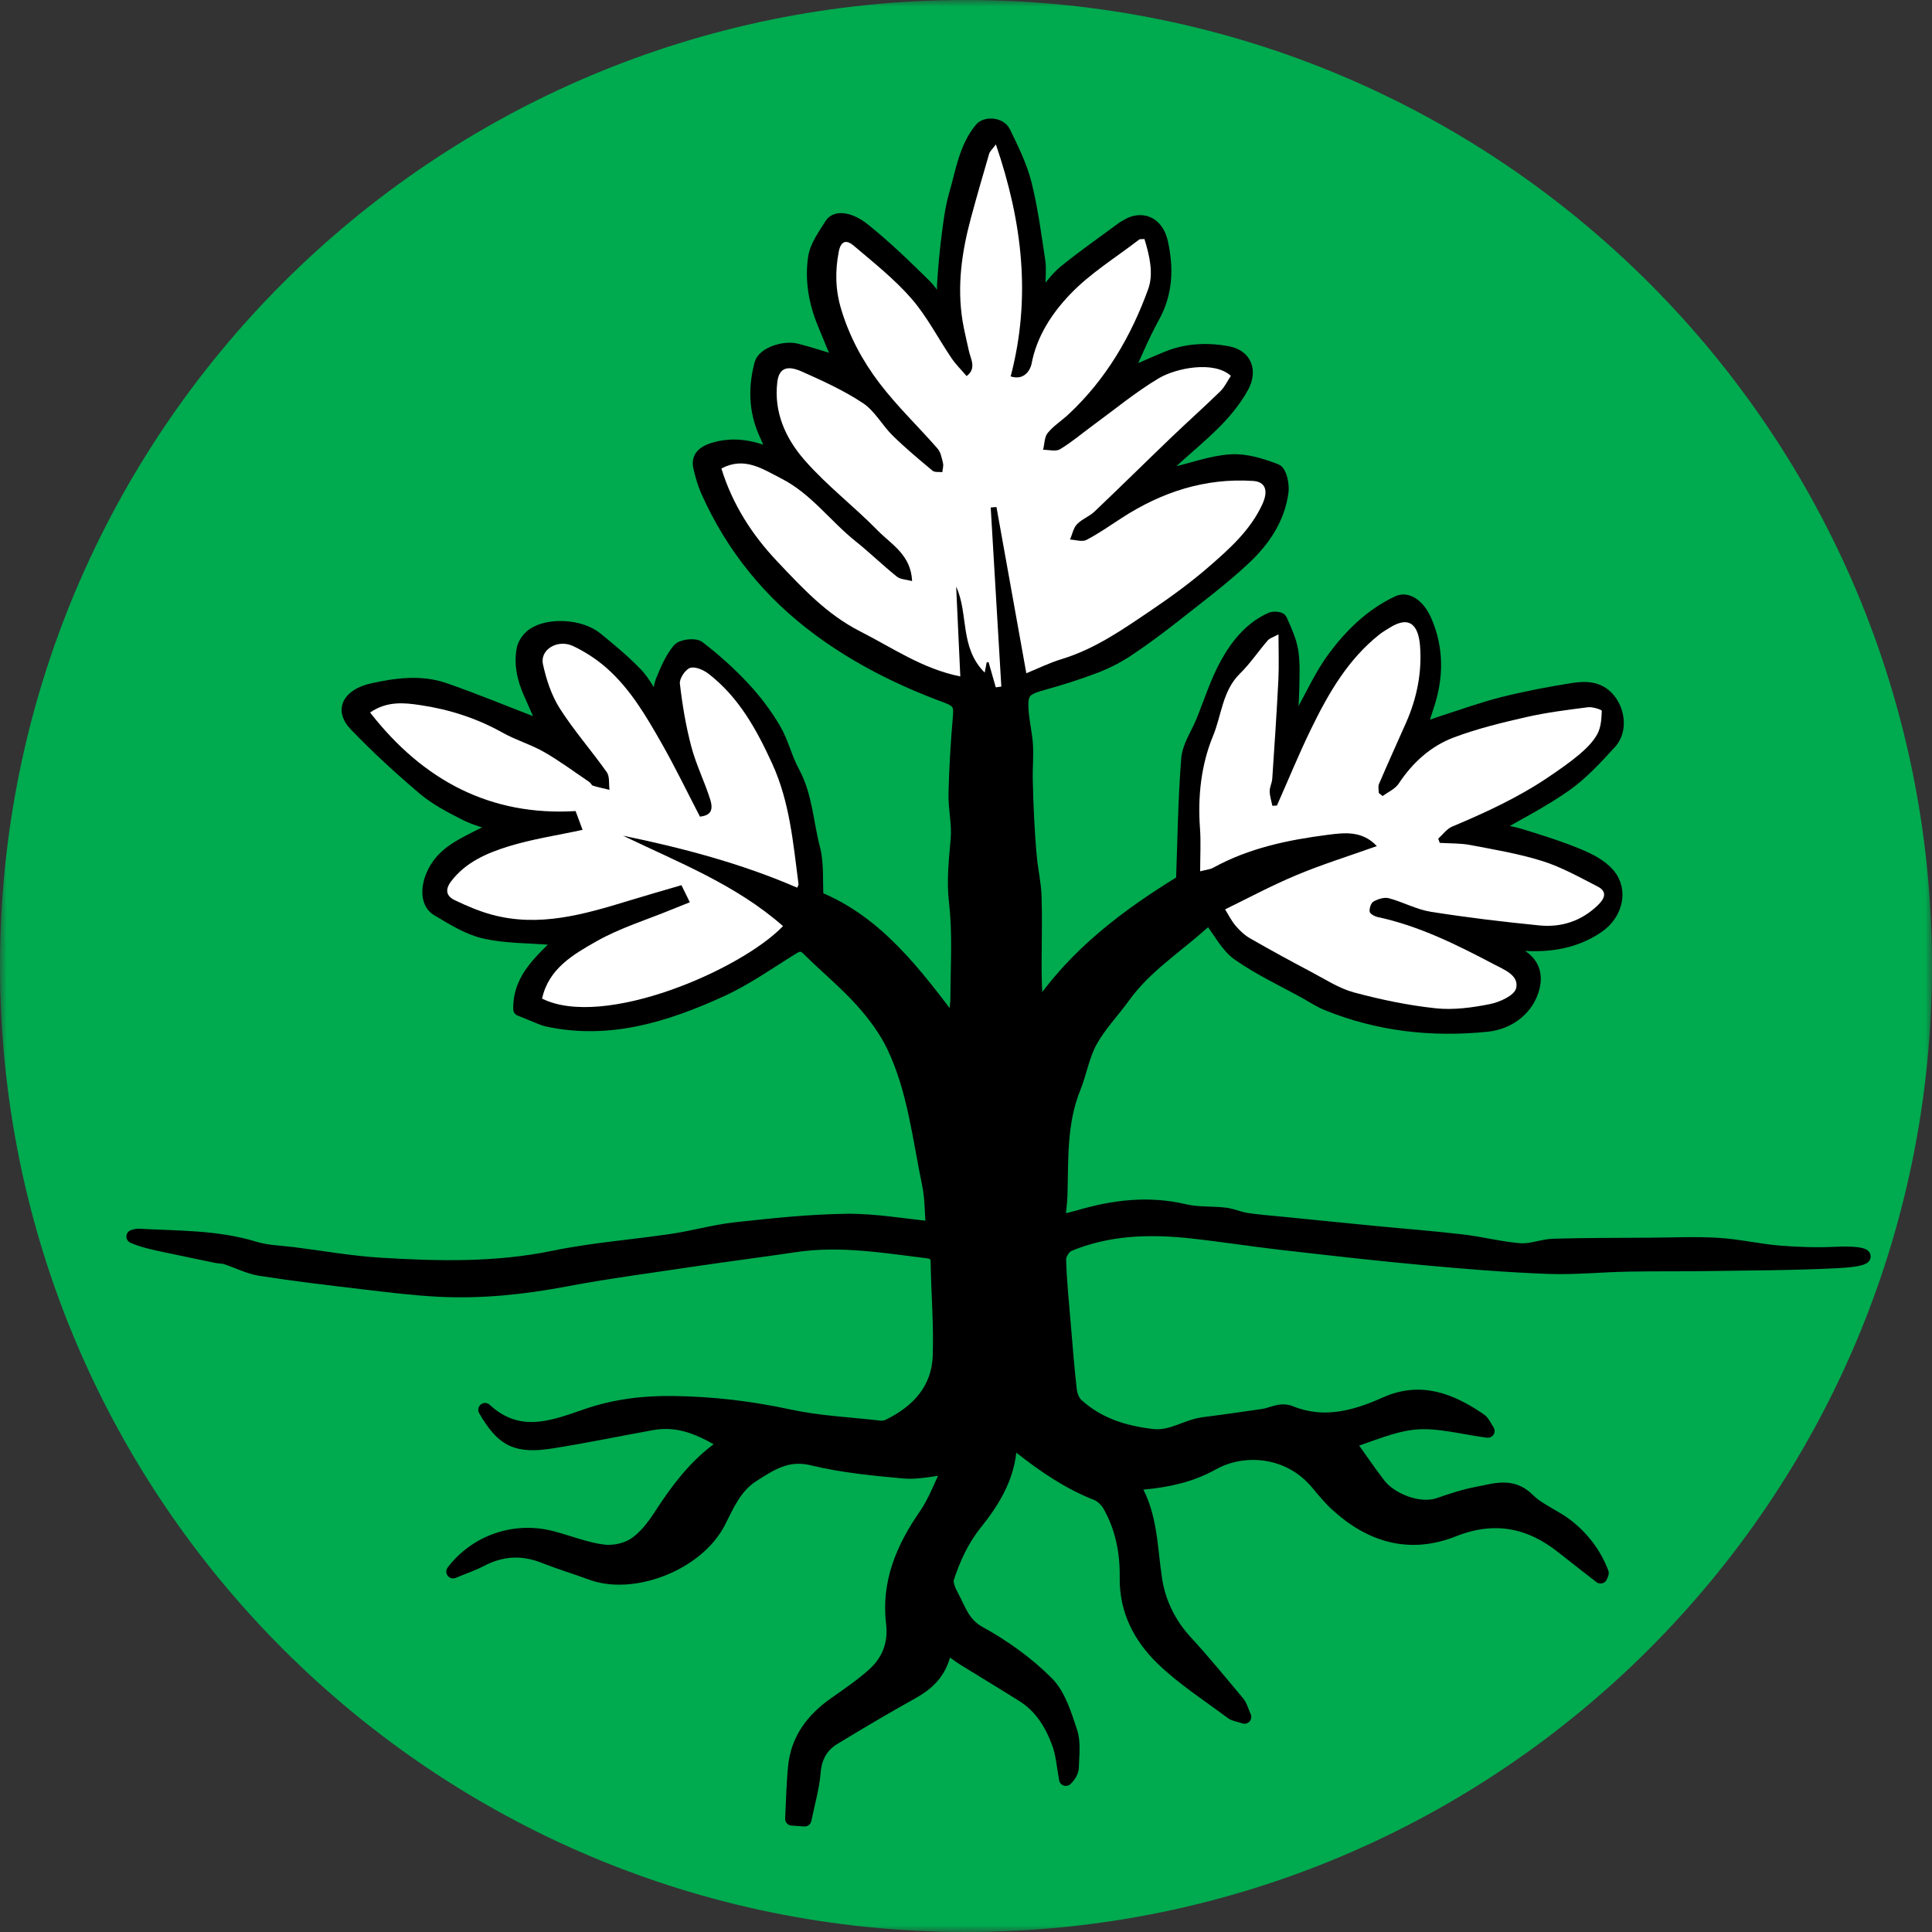 <?xml version="1.0" encoding="UTF-8"?>
<svg xmlns="http://www.w3.org/2000/svg" xmlns:xlink="http://www.w3.org/1999/xlink" width="150px" height="150px" viewBox="0 0 150 150" version="1.1">
  <rect x="0" y="0" width="150" height="150" fill="#333333" stroke="none"/>
  <title>424AC5B3-2A1C-4418-A377-8B90CC4B7596</title>
  <defs>
    <polygon id="path-1" points="0 0 150 0 150 150 0 150"></polygon>
  </defs>
  <g id="Page-1" stroke="none" stroke-width="1" fill="none" fill-rule="evenodd">
    <g id="BYB---Home" transform="translate(-700, -1745)">
      <g id="Slide-Three" transform="translate(160, 1592)">
        <g id="Category" transform="translate(0, 153)">
          <g id="ic_plant" transform="translate(540, 0)">
            <g id="Group-3">
              <mask id="mask-2" fill="white">
                <use xlink:href="#path-1"></use>
              </mask>
              <g id="Clip-2"></g>
              <path d="M150,75 C150,33.579 116.421,0 75,0 C33.579,0 0,33.579 0,75 C0,116.421 33.579,150 75,150 C116.421,150 150,116.421 150,75" id="Fill-1" fill="#00AA4F" mask="url(#mask-2)"></path>
            </g>
            <path d="M62.473,141.278 C62.034,141.248 61.737,141.227 61.488,141.21 C61.561,139.824 61.582,138.492 61.713,137.171 C61.924,135.027 63.117,133.484 64.837,132.275 C65.877,131.544 66.937,130.821 67.875,129.971 C69.01,128.937 69.51,127.589 69.322,126.024 C68.944,122.856 70.098,120.179 71.862,117.633 C72.61,116.55 73.063,115.26 73.711,113.939 C72.379,114.074 71.263,114.36 70.183,114.263 C67.798,114.047 65.386,113.814 63.069,113.25 C61.152,112.784 59.878,113.624 58.44,114.543 C57.063,115.424 56.485,116.835 55.822,118.14 C54.153,121.43 49.161,123.335 45.936,122.153 C44.706,121.701 43.446,121.32 42.228,120.839 C40.537,120.171 38.928,120.273 37.327,121.113 C36.715,121.434 36.051,121.655 35.178,122.018 C37.036,119.601 40.075,118.643 42.918,119.411 C44.218,119.762 45.496,120.272 46.818,120.444 C47.613,120.548 48.612,120.345 49.27,119.906 C50.085,119.364 50.746,118.5 51.291,117.657 C52.524,115.749 53.862,113.954 55.693,112.577 C55.882,112.436 56.121,112.364 56.502,112.179 C54.46,110.88 52.695,110.139 50.632,110.51 C48.04,110.975 45.462,111.515 42.862,111.926 C40.096,112.362 39.04,111.836 37.662,109.457 C40.279,111.872 42.973,110.796 45.507,109.92 C47.743,109.146 49.977,108.882 52.291,108.915 C55.312,108.957 58.285,109.305 61.252,109.947 C63.556,110.445 65.946,110.556 68.301,110.822 C68.523,110.847 68.785,110.81 68.986,110.711 C71.263,109.598 72.853,107.891 72.946,105.273 C73.032,102.846 72.82,100.41 72.784,97.977 C72.775,97.302 72.369,97.209 71.883,97.149 C68.521,96.734 65.17,96.182 61.764,96.687 C59.121,97.079 56.47,97.416 53.827,97.809 C50.487,98.307 47.134,98.75 43.816,99.375 C40.599,99.983 37.372,100.314 34.108,100.154 C32.184,100.059 30.264,99.819 28.348,99.593 C25.635,99.273 22.918,98.952 20.22,98.532 C19.312,98.391 18.457,97.937 17.569,97.65 C17.317,97.568 17.035,97.581 16.771,97.527 C15.391,97.242 14.014,96.953 12.636,96.66 C11.869,96.497 11.104,96.329 10.341,96.005 C10.479,95.976 10.62,95.916 10.756,95.924 C13.774,96.096 16.813,96.011 19.761,96.917 C20.716,97.212 21.76,97.226 22.765,97.353 C25.021,97.641 27.273,98.04 29.539,98.178 C34.035,98.45 38.52,98.555 42.994,97.628 C46.033,96.999 49.153,96.774 52.228,96.314 C53.868,96.068 55.477,95.603 57.121,95.424 C59.982,95.112 62.856,94.802 65.728,94.767 C67.911,94.74 70.099,95.139 72.417,95.363 C72.319,94.179 72.342,93.024 72.112,91.92 C71.371,88.344 70.981,84.66 69.411,81.315 C68.794,80.003 67.885,78.777 66.91,77.693 C65.632,76.272 64.135,75.05 62.775,73.697 C62.346,73.271 62.037,73.274 61.549,73.574 C59.707,74.709 57.922,75.986 55.963,76.877 C51.703,78.818 47.292,80.216 42.498,79.178 C42.145,79.101 41.812,78.93 41.472,78.797 C41.13,78.663 40.791,78.522 40.377,78.353 C40.329,75.852 42.193,74.502 43.782,72.83 C43.371,72.83 43.05,72.851 42.735,72.827 C41.016,72.69 39.258,72.725 37.596,72.341 C36.325,72.047 35.142,71.285 33.99,70.608 C33.177,70.13 33.181,68.999 33.585,68.015 C34.29,66.299 35.821,65.657 37.285,64.899 C37.749,64.659 38.235,64.466 38.884,64.172 C37.827,63.795 36.912,63.57 36.097,63.155 C34.992,62.591 33.859,62.003 32.922,61.209 C31.083,59.651 29.301,58.013 27.63,56.277 C26.368,54.966 27.346,53.927 28.899,53.579 C30.711,53.174 32.656,52.901 34.494,53.537 C36.874,54.362 39.207,55.332 41.56,56.237 C41.77,56.318 41.985,56.381 42.361,56.507 C41.916,55.496 41.541,54.632 41.157,53.774 C40.672,52.691 40.419,51.555 40.644,50.391 C40.723,49.977 41.07,49.514 41.428,49.274 C42.655,48.452 45.079,48.611 46.264,49.577 C47.337,50.45 48.409,51.338 49.366,52.329 C49.978,52.964 50.379,53.802 50.875,54.548 C50.965,54.522 51.057,54.495 51.148,54.468 C51.234,53.937 51.228,53.37 51.426,52.884 C51.771,52.038 52.138,51.156 52.708,50.465 C52.956,50.166 53.923,50.048 54.229,50.282 C55.467,51.231 56.641,52.284 57.705,53.426 C58.611,54.398 59.433,55.482 60.105,56.627 C60.711,57.657 60.975,58.886 61.551,59.939 C62.568,61.799 62.622,63.897 63.145,65.873 C63.453,67.038 63.33,68.318 63.411,69.716 C68.061,71.585 71.038,75.572 74.098,79.631 C74.184,78.812 74.317,78.096 74.319,77.382 C74.329,74.936 74.493,72.465 74.208,70.052 C74.01,68.36 74.202,66.77 74.341,65.126 C74.44,63.969 74.143,62.786 74.17,61.619 C74.218,59.616 74.34,57.614 74.514,55.619 C74.589,54.768 74.46,54.413 73.527,54.068 C70.042,52.784 66.729,51.153 63.7,48.933 C59.806,46.077 56.887,42.494 54.931,38.105 C54.672,37.526 54.502,36.899 54.354,36.279 C54.159,35.462 54.723,35.108 55.362,34.904 C56.77,34.457 58.153,34.647 59.506,35.181 C59.628,35.229 59.76,35.253 59.889,35.279 C59.914,35.285 59.949,35.252 60.123,35.162 C59.886,34.629 59.637,34.085 59.397,33.534 C58.647,31.809 58.629,30.021 59.104,28.247 C59.305,27.494 60.862,26.945 61.858,27.203 C62.986,27.495 64.093,27.867 65.278,28.226 C64.852,27.194 64.413,26.129 63.975,25.064 C63.307,23.439 63.012,21.719 63.268,20.01 C63.403,19.107 64.039,18.255 64.545,17.441 C64.941,16.802 66.057,17.046 67.02,17.813 C68.701,19.154 70.258,20.661 71.791,22.175 C72.372,22.746 72.744,23.529 73.384,24.168 C73.347,23.469 73.245,22.769 73.285,22.076 C73.359,20.789 73.48,19.503 73.645,18.225 C73.782,17.169 73.915,16.097 74.215,15.08 C74.724,13.349 74.961,11.499 76.168,10.031 C76.545,9.573 77.622,9.63 77.932,10.269 C78.558,11.559 79.215,12.872 79.564,14.25 C80.062,16.218 80.32,18.248 80.628,20.261 C80.722,20.883 80.635,21.533 80.643,22.17 C80.646,22.449 80.674,22.727 80.709,23.333 C81.513,22.412 82.02,21.644 82.699,21.09 C84.163,19.902 85.716,18.824 87.232,17.7 C87.286,17.661 87.352,17.637 87.408,17.6 C88.63,16.8 89.821,17.34 90.148,18.804 C90.598,20.817 90.54,22.73 89.505,24.603 C88.666,26.12 88.018,27.74 87.321,29.237 C88.359,28.782 89.485,28.266 90.631,27.797 C92.136,27.18 93.727,27.117 95.289,27.398 C96.676,27.647 97.108,28.799 96.423,30.038 C95.164,32.307 93.13,33.851 91.26,35.547 C90.822,35.945 90.387,36.347 90.033,36.941 C90.409,36.89 90.793,36.864 91.164,36.779 C92.637,36.443 94.095,35.892 95.58,35.801 C96.727,35.73 97.953,36.117 99.051,36.539 C99.376,36.665 99.582,37.623 99.514,38.157 C99.246,40.272 98.062,41.972 96.565,43.368 C94.894,44.93 93.052,46.31 91.252,47.729 C90.045,48.681 88.81,49.604 87.531,50.456 C86.755,50.972 85.903,51.405 85.033,51.738 C83.706,52.244 82.345,52.677 80.974,53.054 C79.462,53.468 79.206,53.748 79.348,55.367 C79.422,56.201 79.621,57.027 79.671,57.861 C79.722,58.721 79.639,59.588 79.653,60.452 C79.671,61.542 79.714,62.634 79.771,63.725 C79.824,64.715 79.887,65.703 79.986,66.689 C80.082,67.655 80.304,68.613 80.338,69.579 C80.395,71.214 80.346,72.854 80.343,74.492 C80.341,75.794 80.343,77.094 80.521,78.5 C83.476,74.073 87.567,71.046 91.833,68.433 C91.951,65.247 91.987,62.075 92.238,58.919 C92.316,57.939 92.977,57.006 93.369,56.051 C93.982,54.551 94.467,52.98 95.242,51.57 C96.043,50.115 97.098,48.78 98.697,48.065 C98.895,47.976 99.358,48.023 99.408,48.134 C99.745,48.905 100.125,49.691 100.263,50.511 C100.419,51.435 100.365,52.401 100.35,53.346 C100.336,54.252 100.257,55.157 100.195,56.262 C100.458,56.069 100.785,55.941 100.923,55.706 C101.823,54.164 102.537,52.491 103.593,51.069 C104.905,49.301 106.495,47.739 108.552,46.775 C109.279,46.434 110.148,47.078 110.632,48.194 C111.595,50.409 111.549,52.628 110.788,54.875 C110.608,55.41 110.448,55.953 110.205,56.73 C110.925,56.477 111.516,56.253 112.116,56.06 C113.65,55.569 115.171,55.017 116.731,54.627 C118.498,54.186 120.295,53.841 122.094,53.558 C123.127,53.394 124.189,53.4 124.947,54.386 C125.673,55.328 125.796,56.769 124.99,57.647 C123.91,58.824 122.806,60.036 121.51,60.948 C119.734,62.199 117.769,63.182 115.738,64.364 C116.541,64.539 117.358,64.661 118.138,64.904 C119.617,65.364 121.104,65.826 122.533,66.42 C123.37,66.767 124.273,67.221 124.846,67.887 C125.947,69.168 125.428,70.997 124.02,71.943 C122.209,73.161 120.232,73.437 118.132,73.28 C117.741,73.251 117.345,73.277 116.656,73.277 C117.166,73.644 117.429,73.892 117.738,74.048 C118.854,74.61 119.296,75.476 119.017,76.631 C118.635,78.216 117.238,79.394 115.449,79.577 C111.181,80.012 107.026,79.551 103.033,77.927 C102.474,77.699 101.959,77.355 101.428,77.06 C99.664,76.082 97.816,75.225 96.172,74.073 C95.28,73.448 94.738,72.323 93.943,71.301 C93.877,71.342 93.57,71.474 93.336,71.684 C91.276,73.536 88.9,75.047 87.249,77.342 C86.403,78.518 85.368,79.581 84.673,80.837 C84.06,81.947 83.857,83.276 83.374,84.468 C82.281,87.17 82.429,90.006 82.348,92.825 C82.33,93.459 82.228,94.091 82.149,94.878 C82.738,94.734 83.275,94.623 83.802,94.469 C86.496,93.678 89.197,93.357 91.987,94.017 C92.997,94.256 94.081,94.164 95.125,94.289 C95.682,94.356 96.214,94.61 96.772,94.695 C97.656,94.829 98.55,94.896 99.439,94.985 C101.814,95.223 104.19,95.463 106.564,95.693 C108.879,95.918 111.199,96.095 113.508,96.365 C115.015,96.54 116.502,96.935 118.011,97.052 C118.872,97.118 119.757,96.728 120.636,96.702 C123.102,96.632 125.569,96.641 128.037,96.624 C129.817,96.614 131.602,96.528 133.377,96.633 C134.964,96.728 136.533,97.101 138.118,97.232 C139.591,97.352 141.079,97.401 142.554,97.328 C145.083,97.202 145.714,97.772 142.666,97.931 C139.284,98.106 135.891,98.105 132.502,98.157 C130.473,98.19 128.443,98.159 126.415,98.199 C124.32,98.24 122.223,98.456 120.133,98.375 C116.92,98.252 113.709,97.991 110.505,97.694 C106.83,97.356 103.161,96.935 99.495,96.515 C97.111,96.242 94.74,95.862 92.355,95.609 C89.155,95.27 85.981,95.385 82.962,96.641 C82.614,96.785 82.233,97.386 82.243,97.766 C82.293,99.485 82.47,101.199 82.614,102.915 C82.753,104.589 82.885,106.265 83.077,107.934 C83.124,108.332 83.304,108.807 83.587,109.067 C85.239,110.582 87.238,111.21 89.454,111.474 C90.963,111.653 92.095,110.726 93.456,110.555 C94.996,110.36 96.534,110.136 98.07,109.914 C98.779,109.811 99.411,109.356 100.209,109.679 C102.763,110.711 105.204,110.049 107.563,108.989 C110.316,107.751 112.656,108.714 114.904,110.244 C115.152,110.412 115.278,110.76 115.512,111.098 C113.547,110.846 111.696,110.306 109.906,110.46 C108.081,110.618 106.315,111.458 104.683,111.951 C105.498,113.093 106.252,114.227 107.085,115.298 C107.944,116.405 110.151,117.366 111.742,116.807 C112.729,116.46 113.736,116.135 114.76,115.943 C116.076,115.698 117.388,115.2 118.633,116.436 C119.481,117.278 120.712,117.719 121.668,118.472 C122.878,119.426 123.81,120.644 124.369,122.105 C124.396,122.175 124.311,122.286 124.266,122.414 C123.271,121.637 122.292,120.882 121.324,120.114 C118.743,118.064 115.99,117.537 112.833,118.791 C109.441,120.14 106.404,119.226 103.776,116.81 C103.228,116.309 102.753,115.725 102.276,115.152 C100.039,112.469 96.483,112.313 94.164,113.61 C92.457,114.564 90.658,114.948 88.767,115.122 C88.6,115.139 88.435,115.181 88.273,115.226 C88.213,115.244 88.165,115.304 88.032,115.407 C89.376,117.636 89.32,120.191 89.707,122.676 C89.98,124.431 90.786,126.092 92.059,127.473 C93.468,129.002 94.785,130.614 96.118,132.21 C96.327,132.461 96.405,132.821 96.621,133.302 C96.165,133.149 95.848,133.119 95.631,132.957 C93.798,131.58 91.833,130.332 90.205,128.742 C88.513,127.089 87.423,125.025 87.463,122.472 C87.493,120.533 87.123,118.61 86.14,116.885 C85.926,116.507 85.545,116.123 85.15,115.968 C82.984,115.119 81.097,113.834 79.285,112.41 C79.095,112.262 78.82,112.221 78.586,112.13 C78.514,112.34 78.4,112.544 78.375,112.76 C78.13,114.891 77.032,116.651 75.75,118.248 C74.707,119.549 74.044,120.993 73.546,122.526 C73.417,122.924 73.693,123.524 73.924,123.954 C74.481,124.986 74.772,126.089 76.029,126.78 C77.926,127.823 79.756,129.131 81.28,130.661 C82.228,131.612 82.683,133.137 83.125,134.481 C83.395,135.308 83.254,136.28 83.235,137.184 C83.227,137.519 83.04,137.847 82.752,138.128 C82.578,137.205 82.519,136.241 82.203,135.369 C81.663,133.883 80.85,132.528 79.462,131.649 C77.922,130.674 76.356,129.741 74.808,128.778 C74.415,128.532 74.053,128.237 73.555,127.877 C73.408,128.216 73.273,128.466 73.189,128.735 C72.796,129.968 71.95,130.76 70.836,131.379 C68.779,132.525 66.75,133.721 64.74,134.946 C63.772,135.534 63.28,136.412 63.184,137.607 C63.088,138.816 62.731,140.003 62.473,141.278" id="Fill-4" fill="#000000"></path>
            <path d="M62.473,141.278 C62.034,141.248 61.737,141.227 61.488,141.21 C61.561,139.824 61.582,138.492 61.713,137.171 C61.924,135.027 63.117,133.484 64.837,132.275 C65.877,131.544 66.937,130.821 67.875,129.971 C69.01,128.937 69.51,127.589 69.322,126.024 C68.944,122.856 70.098,120.179 71.862,117.633 C72.61,116.55 73.063,115.26 73.711,113.939 C72.379,114.074 71.263,114.36 70.183,114.263 C67.798,114.047 65.386,113.814 63.069,113.25 C61.152,112.784 59.878,113.624 58.44,114.543 C57.063,115.424 56.485,116.835 55.822,118.14 C54.153,121.43 49.161,123.335 45.936,122.153 C44.706,121.701 43.446,121.32 42.228,120.839 C40.537,120.171 38.928,120.273 37.327,121.113 C36.715,121.434 36.051,121.655 35.178,122.018 C37.036,119.601 40.075,118.643 42.918,119.411 C44.218,119.762 45.496,120.272 46.818,120.444 C47.613,120.548 48.612,120.345 49.27,119.906 C50.085,119.364 50.746,118.5 51.291,117.657 C52.524,115.749 53.862,113.954 55.693,112.577 C55.882,112.436 56.121,112.364 56.502,112.179 C54.46,110.88 52.695,110.139 50.632,110.51 C48.04,110.975 45.462,111.515 42.862,111.926 C40.096,112.362 39.04,111.836 37.662,109.457 C40.279,111.872 42.973,110.796 45.507,109.92 C47.743,109.146 49.977,108.882 52.291,108.915 C55.312,108.957 58.285,109.305 61.252,109.947 C63.556,110.445 65.946,110.556 68.301,110.822 C68.523,110.847 68.785,110.81 68.986,110.711 C71.263,109.598 72.853,107.891 72.946,105.273 C73.032,102.846 72.82,100.41 72.784,97.977 C72.775,97.302 72.369,97.209 71.883,97.149 C68.521,96.734 65.17,96.182 61.764,96.687 C59.121,97.079 56.47,97.416 53.827,97.809 C50.487,98.307 47.134,98.75 43.816,99.375 C40.599,99.983 37.372,100.314 34.108,100.154 C32.184,100.059 30.264,99.819 28.348,99.593 C25.635,99.273 22.918,98.952 20.22,98.532 C19.312,98.391 18.457,97.937 17.569,97.65 C17.317,97.568 17.035,97.581 16.771,97.527 C15.391,97.242 14.014,96.953 12.636,96.66 C11.869,96.497 11.104,96.329 10.341,96.005 C10.479,95.976 10.62,95.916 10.756,95.924 C13.774,96.096 16.813,96.011 19.761,96.917 C20.716,97.212 21.76,97.226 22.765,97.353 C25.021,97.641 27.273,98.04 29.539,98.178 C34.035,98.45 38.52,98.555 42.994,97.628 C46.033,96.999 49.153,96.774 52.228,96.314 C53.868,96.068 55.477,95.603 57.121,95.424 C59.982,95.112 62.856,94.802 65.728,94.767 C67.911,94.74 70.099,95.139 72.417,95.363 C72.319,94.179 72.342,93.024 72.112,91.92 C71.371,88.344 70.981,84.66 69.411,81.315 C68.794,80.003 67.885,78.777 66.91,77.693 C65.632,76.272 64.135,75.05 62.775,73.697 C62.346,73.271 62.037,73.274 61.549,73.574 C59.707,74.709 57.922,75.986 55.963,76.877 C51.703,78.818 47.292,80.216 42.498,79.178 C42.145,79.101 41.812,78.93 41.472,78.797 C41.13,78.663 40.791,78.522 40.377,78.353 C40.329,75.852 42.193,74.502 43.782,72.83 C43.371,72.83 43.05,72.851 42.735,72.827 C41.016,72.69 39.258,72.725 37.596,72.341 C36.325,72.047 35.142,71.285 33.99,70.608 C33.177,70.13 33.181,68.999 33.585,68.015 C34.29,66.299 35.821,65.657 37.285,64.899 C37.749,64.659 38.235,64.466 38.884,64.172 C37.827,63.795 36.912,63.57 36.097,63.155 C34.992,62.591 33.859,62.003 32.922,61.209 C31.083,59.651 29.301,58.013 27.63,56.277 C26.368,54.966 27.346,53.927 28.899,53.579 C30.711,53.174 32.656,52.901 34.494,53.537 C36.874,54.362 39.207,55.332 41.56,56.237 C41.77,56.318 41.985,56.381 42.361,56.507 C41.916,55.496 41.541,54.632 41.157,53.774 C40.672,52.691 40.419,51.555 40.644,50.391 C40.723,49.977 41.07,49.514 41.428,49.274 C42.655,48.452 45.079,48.611 46.264,49.577 C47.337,50.45 48.409,51.338 49.366,52.329 C49.978,52.964 50.379,53.802 50.875,54.548 C50.965,54.522 51.057,54.495 51.148,54.468 C51.234,53.937 51.228,53.37 51.426,52.884 C51.771,52.038 52.138,51.156 52.708,50.465 C52.956,50.166 53.923,50.048 54.229,50.282 C55.467,51.231 56.641,52.284 57.705,53.426 C58.611,54.398 59.433,55.482 60.105,56.627 C60.711,57.657 60.975,58.886 61.551,59.939 C62.568,61.799 62.622,63.897 63.145,65.873 C63.453,67.038 63.33,68.318 63.411,69.716 C68.061,71.585 71.038,75.572 74.098,79.631 C74.184,78.812 74.317,78.096 74.319,77.382 C74.329,74.936 74.493,72.465 74.208,70.052 C74.01,68.36 74.202,66.77 74.341,65.126 C74.44,63.969 74.143,62.786 74.17,61.619 C74.218,59.616 74.34,57.614 74.514,55.619 C74.589,54.768 74.46,54.413 73.527,54.068 C70.042,52.784 66.729,51.153 63.7,48.933 C59.806,46.077 56.887,42.494 54.931,38.105 C54.672,37.526 54.502,36.899 54.354,36.279 C54.159,35.462 54.723,35.108 55.362,34.904 C56.77,34.457 58.153,34.647 59.506,35.181 C59.628,35.229 59.76,35.253 59.889,35.279 C59.914,35.285 59.949,35.252 60.123,35.162 C59.886,34.629 59.637,34.085 59.397,33.534 C58.647,31.809 58.629,30.021 59.104,28.247 C59.305,27.494 60.862,26.945 61.858,27.203 C62.986,27.495 64.093,27.867 65.278,28.226 C64.852,27.194 64.413,26.129 63.975,25.064 C63.307,23.439 63.012,21.719 63.268,20.01 C63.403,19.107 64.039,18.255 64.545,17.441 C64.941,16.802 66.057,17.046 67.02,17.813 C68.701,19.154 70.258,20.661 71.791,22.175 C72.372,22.746 72.744,23.529 73.384,24.168 C73.347,23.469 73.245,22.769 73.285,22.076 C73.359,20.789 73.48,19.503 73.645,18.225 C73.782,17.169 73.915,16.097 74.215,15.08 C74.724,13.349 74.961,11.499 76.168,10.031 C76.545,9.573 77.622,9.63 77.932,10.269 C78.558,11.559 79.215,12.872 79.564,14.25 C80.062,16.218 80.32,18.248 80.628,20.261 C80.722,20.883 80.635,21.533 80.643,22.17 C80.646,22.449 80.674,22.727 80.709,23.333 C81.513,22.412 82.02,21.644 82.699,21.09 C84.163,19.902 85.716,18.824 87.232,17.7 C87.286,17.661 87.352,17.637 87.408,17.6 C88.63,16.8 89.821,17.34 90.148,18.804 C90.598,20.817 90.54,22.73 89.505,24.603 C88.666,26.12 88.018,27.74 87.321,29.237 C88.359,28.782 89.485,28.266 90.631,27.797 C92.136,27.18 93.727,27.117 95.289,27.398 C96.676,27.647 97.108,28.799 96.423,30.038 C95.164,32.307 93.13,33.851 91.26,35.547 C90.822,35.945 90.387,36.347 90.033,36.941 C90.409,36.89 90.793,36.864 91.164,36.779 C92.637,36.443 94.095,35.892 95.58,35.801 C96.727,35.73 97.953,36.117 99.051,36.539 C99.376,36.665 99.582,37.623 99.514,38.157 C99.246,40.272 98.062,41.972 96.565,43.368 C94.894,44.93 93.052,46.31 91.252,47.729 C90.045,48.681 88.81,49.604 87.531,50.456 C86.755,50.972 85.903,51.405 85.033,51.738 C83.706,52.244 82.345,52.677 80.974,53.054 C79.462,53.468 79.206,53.748 79.348,55.367 C79.422,56.201 79.621,57.027 79.671,57.861 C79.722,58.721 79.639,59.588 79.653,60.452 C79.671,61.542 79.714,62.634 79.771,63.725 C79.824,64.715 79.887,65.703 79.986,66.689 C80.082,67.655 80.304,68.613 80.338,69.579 C80.395,71.214 80.346,72.854 80.343,74.492 C80.341,75.794 80.343,77.094 80.521,78.5 C83.476,74.073 87.567,71.046 91.833,68.433 C91.951,65.247 91.987,62.075 92.238,58.919 C92.316,57.939 92.977,57.006 93.369,56.051 C93.982,54.551 94.467,52.98 95.242,51.57 C96.043,50.115 97.098,48.78 98.697,48.065 C98.895,47.976 99.358,48.023 99.408,48.134 C99.745,48.905 100.125,49.691 100.263,50.511 C100.419,51.435 100.365,52.401 100.35,53.346 C100.336,54.252 100.257,55.157 100.195,56.262 C100.458,56.069 100.785,55.941 100.923,55.706 C101.823,54.164 102.537,52.491 103.593,51.069 C104.905,49.301 106.495,47.739 108.552,46.775 C109.279,46.434 110.148,47.078 110.632,48.194 C111.595,50.409 111.549,52.628 110.788,54.875 C110.608,55.41 110.448,55.953 110.205,56.73 C110.925,56.477 111.516,56.253 112.116,56.06 C113.65,55.569 115.171,55.017 116.731,54.627 C118.498,54.186 120.295,53.841 122.094,53.558 C123.127,53.394 124.189,53.4 124.947,54.386 C125.673,55.328 125.796,56.769 124.99,57.647 C123.91,58.824 122.806,60.036 121.51,60.948 C119.734,62.199 117.769,63.182 115.738,64.364 C116.541,64.539 117.358,64.661 118.138,64.904 C119.617,65.364 121.104,65.826 122.533,66.42 C123.37,66.767 124.273,67.221 124.846,67.887 C125.947,69.168 125.428,70.997 124.02,71.943 C122.209,73.161 120.232,73.437 118.132,73.28 C117.741,73.251 117.345,73.277 116.656,73.277 C117.166,73.644 117.429,73.892 117.738,74.048 C118.854,74.61 119.296,75.476 119.017,76.631 C118.635,78.216 117.238,79.394 115.449,79.577 C111.181,80.012 107.026,79.551 103.033,77.927 C102.474,77.699 101.959,77.355 101.428,77.06 C99.664,76.082 97.816,75.225 96.172,74.073 C95.28,73.448 94.738,72.323 93.943,71.301 C93.877,71.342 93.57,71.474 93.336,71.684 C91.276,73.536 88.9,75.047 87.249,77.342 C86.403,78.518 85.368,79.581 84.673,80.837 C84.06,81.947 83.857,83.276 83.374,84.468 C82.281,87.17 82.429,90.006 82.348,92.825 C82.33,93.459 82.228,94.091 82.149,94.878 C82.738,94.734 83.275,94.623 83.802,94.469 C86.496,93.678 89.197,93.357 91.987,94.017 C92.997,94.256 94.081,94.164 95.125,94.289 C95.682,94.356 96.214,94.61 96.772,94.695 C97.656,94.829 98.55,94.896 99.439,94.985 C101.814,95.223 104.19,95.463 106.564,95.693 C108.879,95.918 111.199,96.095 113.508,96.365 C115.015,96.54 116.502,96.935 118.011,97.052 C118.872,97.118 119.757,96.728 120.636,96.702 C123.102,96.632 125.569,96.641 128.037,96.624 C129.817,96.614 131.602,96.528 133.377,96.633 C134.964,96.728 136.533,97.101 138.118,97.232 C139.591,97.352 141.079,97.401 142.554,97.328 C145.083,97.202 145.714,97.772 142.666,97.931 C139.284,98.106 135.891,98.105 132.502,98.157 C130.473,98.19 128.443,98.159 126.415,98.199 C124.32,98.24 122.223,98.456 120.133,98.375 C116.92,98.252 113.709,97.991 110.505,97.694 C106.83,97.356 103.161,96.935 99.495,96.515 C97.111,96.242 94.74,95.862 92.355,95.609 C89.155,95.27 85.981,95.385 82.962,96.641 C82.614,96.785 82.233,97.386 82.243,97.766 C82.293,99.485 82.47,101.199 82.614,102.915 C82.753,104.589 82.885,106.265 83.077,107.934 C83.124,108.332 83.304,108.807 83.587,109.067 C85.239,110.582 87.238,111.21 89.454,111.474 C90.963,111.653 92.095,110.726 93.456,110.555 C94.996,110.36 96.534,110.136 98.07,109.914 C98.779,109.811 99.411,109.356 100.209,109.679 C102.763,110.711 105.204,110.049 107.563,108.989 C110.316,107.751 112.656,108.714 114.904,110.244 C115.152,110.412 115.278,110.76 115.512,111.098 C113.547,110.846 111.696,110.306 109.906,110.46 C108.081,110.618 106.315,111.458 104.683,111.951 C105.498,113.093 106.252,114.227 107.085,115.298 C107.944,116.405 110.151,117.366 111.742,116.807 C112.729,116.46 113.736,116.135 114.76,115.943 C116.076,115.698 117.388,115.2 118.633,116.436 C119.481,117.278 120.712,117.719 121.668,118.472 C122.878,119.426 123.81,120.644 124.369,122.105 C124.396,122.175 124.311,122.286 124.266,122.414 C123.271,121.637 122.292,120.882 121.324,120.114 C118.743,118.064 115.99,117.537 112.833,118.791 C109.441,120.14 106.404,119.226 103.776,116.81 C103.228,116.309 102.753,115.725 102.276,115.152 C100.039,112.469 96.483,112.313 94.164,113.61 C92.457,114.564 90.658,114.948 88.767,115.122 C88.6,115.139 88.435,115.181 88.273,115.226 C88.213,115.244 88.165,115.304 88.032,115.407 C89.376,117.636 89.32,120.191 89.707,122.676 C89.98,124.431 90.786,126.092 92.059,127.473 C93.468,129.002 94.785,130.614 96.118,132.21 C96.327,132.461 96.405,132.821 96.621,133.302 C96.165,133.149 95.848,133.119 95.631,132.957 C93.798,131.58 91.833,130.332 90.205,128.742 C88.513,127.089 87.423,125.025 87.463,122.472 C87.493,120.533 87.123,118.61 86.14,116.885 C85.926,116.507 85.545,116.123 85.15,115.968 C82.984,115.119 81.097,113.834 79.285,112.41 C79.095,112.262 78.82,112.221 78.586,112.13 C78.514,112.34 78.4,112.544 78.375,112.76 C78.13,114.891 77.032,116.651 75.75,118.248 C74.707,119.549 74.044,120.993 73.546,122.526 C73.417,122.924 73.693,123.524 73.924,123.954 C74.481,124.986 74.772,126.089 76.029,126.78 C77.926,127.823 79.756,129.131 81.28,130.661 C82.228,131.612 82.683,133.137 83.125,134.481 C83.395,135.308 83.254,136.28 83.235,137.184 C83.227,137.519 83.04,137.847 82.752,138.128 C82.578,137.205 82.519,136.241 82.203,135.369 C81.663,133.883 80.85,132.528 79.462,131.649 C77.922,130.674 76.356,129.741 74.808,128.778 C74.415,128.532 74.053,128.237 73.555,127.877 C73.408,128.216 73.273,128.466 73.189,128.735 C72.796,129.968 71.95,130.76 70.836,131.379 C68.779,132.525 66.75,133.721 64.74,134.946 C63.772,135.534 63.28,136.412 63.184,137.607 C63.088,138.816 62.731,140.003 62.473,141.278 Z" id="Stroke-6" stroke="#000000" stroke-width="1.058" stroke-linejoin="round"></path>
            <path d="M79.684,52.271 C80.57,51.911 81.478,51.46 82.433,51.17 C85.016,50.386 87.188,48.862 89.377,47.38 C90.928,46.331 92.452,45.221 93.863,43.996 C95.474,42.596 97.087,41.156 98.009,39.148 C98.498,38.086 98.243,37.402 97.289,37.34 C93.545,37.097 90.179,38.21 87.07,40.228 C86.171,40.81 85.294,41.432 84.346,41.921 C84.016,42.091 83.506,41.911 83.078,41.891 C83.249,41.491 83.332,41.005 83.612,40.706 C83.989,40.306 84.571,40.105 84.973,39.722 C86.977,37.819 88.943,35.875 90.938,33.961 C92.197,32.755 93.5,31.595 94.747,30.377 C95.09,30.041 95.302,29.57 95.563,29.18 C94.237,27.974 91.276,28.585 89.957,29.374 C88.16,30.448 86.531,31.802 84.835,33.041 C83.992,33.658 83.194,34.345 82.303,34.877 C81.973,35.074 81.433,34.918 80.987,34.922 C81.098,34.478 81.083,33.934 81.344,33.614 C81.802,33.055 82.444,32.651 82.979,32.15 C85.87,29.447 87.817,26.111 89.146,22.445 C89.581,21.247 89.248,19.837 88.855,18.557 C88.637,18.578 88.511,18.55 88.445,18.599 C86.626,20.003 84.617,21.23 83.054,22.879 C81.664,24.344 80.492,26.11 80.089,28.252 C80.009,28.67 79.549,29.579 78.467,29.224 C80.066,23.15 79.391,17.257 77.32,11.213 C77.042,11.59 76.853,11.744 76.798,11.938 C76.309,13.603 75.829,15.271 75.377,16.945 C74.671,19.564 74.293,22.214 74.734,24.925 C74.858,25.688 75.056,26.441 75.214,27.2 C75.355,27.875 75.848,28.588 75.049,29.2 C74.635,28.714 74.209,28.298 73.882,27.815 C72.833,26.269 71.971,24.566 70.754,23.17 C69.431,21.652 67.816,20.378 66.272,19.066 C65.791,18.658 65.303,18.598 65.12,19.544 C64.826,21.068 64.858,22.508 65.309,24.008 C65.939,26.11 66.964,28.012 68.257,29.717 C69.628,31.526 71.294,33.11 72.791,34.826 C73.042,35.114 73.121,35.573 73.216,35.968 C73.265,36.182 73.183,36.427 73.16,36.659 C72.904,36.626 72.572,36.685 72.404,36.547 C71.347,35.665 70.286,34.78 69.305,33.817 C68.494,33.022 67.924,31.913 67.006,31.303 C65.533,30.323 63.89,29.576 62.266,28.852 C61.06,28.315 60.476,28.615 60.349,29.675 C60.065,32.026 61.019,34.069 62.464,35.722 C64.187,37.696 66.31,39.313 68.149,41.192 C69.199,42.268 70.724,43.063 70.816,45.115 C70.364,44.99 69.911,44.992 69.635,44.771 C68.539,43.891 67.529,42.904 66.43,42.026 C64.463,40.457 62.978,38.333 60.662,37.153 C59.183,36.4 57.802,35.426 56.009,36.374 C56.87,39.166 58.39,41.525 60.35,43.595 C62.285,45.64 64.193,47.707 66.785,49.021 C69.283,50.287 71.606,51.926 74.558,52.517 C74.443,50.014 74.339,47.782 74.236,45.55 C75.214,47.636 74.483,50.269 76.453,52.22 C76.529,51.823 76.568,51.625 76.606,51.427 C76.655,51.422 76.705,51.418 76.754,51.413 C76.94,52.064 77.126,52.715 77.312,53.365 C77.455,53.345 77.599,53.326 77.743,53.305 C77.468,48.671 77.194,44.038 76.919,39.403 C77.068,39.391 77.216,39.379 77.365,39.365 C78.133,43.64 78.901,47.914 79.684,52.271" id="Fill-8" fill="#FFFFFF"></path>
            <path d="M107.349,61.807 C107.249,61.726 107.148,61.646 107.049,61.565 C107.049,61.334 106.977,61.072 107.061,60.877 C107.745,59.281 108.461,57.698 109.166,56.111 C110.009,54.206 110.412,52.187 110.25,50.134 C110.132,48.652 109.514,47.71 107.877,48.746 C107.619,48.91 107.351,49.06 107.112,49.249 C104.651,51.194 103.134,53.839 101.795,56.588 C100.844,58.541 100.022,60.556 99.141,62.542 C99.023,62.549 98.904,62.557 98.787,62.563 C98.712,62.186 98.583,61.811 98.579,61.433 C98.574,61.111 98.757,60.787 98.778,60.46 C98.951,57.905 99.123,55.351 99.252,52.793 C99.308,51.683 99.261,50.57 99.261,49.252 C98.856,49.474 98.58,49.546 98.427,49.723 C97.694,50.57 97.065,51.518 96.269,52.298 C94.905,53.636 94.847,55.528 94.181,57.136 C93.254,59.374 92.985,61.846 93.167,64.321 C93.245,65.381 93.18,66.451 93.18,67.648 C93.627,67.529 93.941,67.51 94.19,67.372 C96.96,65.845 99.993,65.213 103.082,64.816 C104.384,64.648 105.753,64.475 106.898,65.69 C104.742,66.46 102.647,67.109 100.634,67.954 C98.63,68.794 96.707,69.832 95.117,70.603 C95.361,70.993 95.595,71.473 95.928,71.869 C96.248,72.247 96.63,72.61 97.058,72.854 C98.618,73.751 100.2,74.614 101.793,75.454 C102.884,76.03 103.955,76.736 105.123,77.051 C107.199,77.611 109.329,78.055 111.465,78.283 C112.847,78.431 114.303,78.232 115.68,77.957 C116.441,77.804 117.572,77.29 117.71,76.732 C117.96,75.731 116.789,75.29 116.01,74.879 C113.115,73.354 110.189,71.89 106.95,71.195 C106.716,71.146 106.361,70.946 106.34,70.78 C106.307,70.525 106.44,70.105 106.637,69.995 C106.982,69.805 107.469,69.641 107.826,69.737 C108.924,70.028 109.964,70.61 111.072,70.787 C113.87,71.233 116.69,71.57 119.51,71.849 C121.226,72.02 122.784,71.513 124.061,70.277 C124.59,69.764 124.817,69.229 124.04,68.83 C122.645,68.113 121.253,67.328 119.769,66.859 C117.945,66.283 116.037,65.966 114.152,65.606 C113.379,65.459 112.574,65.491 111.783,65.44 C111.743,65.332 111.704,65.222 111.663,65.114 C112.02,64.796 112.323,64.355 112.739,64.18 C115.314,63.094 117.848,61.933 120.173,60.365 C121.014,59.797 121.856,59.216 122.631,58.564 C123.164,58.115 123.692,57.59 124.019,56.989 C124.301,56.471 124.341,55.799 124.362,55.19 C124.365,55.102 123.648,54.865 123.291,54.91 C121.688,55.115 120.074,55.316 118.5,55.675 C116.6,56.108 114.686,56.573 112.866,57.259 C111.074,57.934 109.671,59.213 108.593,60.841 C108.318,61.256 107.771,61.49 107.349,61.807" id="Fill-10" fill="#FFFFFF"></path>
            <path d="M45.231,64.43 C43.221,64.865 41.284,65.149 39.439,65.725 C37.786,66.242 36.16,66.94 35.031,68.419 C34.518,69.091 34.665,69.584 35.314,69.893 C36.241,70.337 37.203,70.748 38.193,71.017 C41.862,72.011 45.346,70.993 48.819,69.931 C50.191,69.511 51.573,69.118 52.908,68.725 C53.179,69.281 53.332,69.593 53.557,70.051 C53.068,70.246 52.612,70.426 52.159,70.612 C50.2,71.417 48.139,72.046 46.311,73.082 C44.514,74.101 42.592,75.2 42.087,77.533 C46.879,79.916 57.537,75.299 60.792,71.903 C57.141,68.683 52.665,66.955 48.364,64.88 C52.99,65.836 57.546,67.034 61.897,68.92 C61.954,68.773 62.005,68.707 61.998,68.648 C61.578,65.467 61.327,62.288 59.946,59.272 C58.723,56.603 57.355,54.133 55.017,52.316 C54.628,52.016 53.976,51.728 53.583,51.856 C53.208,51.977 52.74,52.682 52.786,53.077 C52.975,54.721 53.251,56.369 53.674,57.97 C54.042,59.362 54.699,60.674 55.134,62.051 C55.425,62.969 55.12,63.308 54.345,63.406 C53.341,61.472 52.425,59.57 51.384,57.739 C50.182,55.627 48.951,53.506 47.106,51.874 C46.332,51.19 45.429,50.602 44.496,50.161 C43.297,49.595 41.908,50.434 42.154,51.565 C42.412,52.754 42.814,53.986 43.462,55.003 C44.559,56.728 45.928,58.277 47.11,59.953 C47.349,60.29 47.259,60.859 47.322,61.322 C46.891,61.217 46.458,61.129 46.035,61.001 C45.925,60.967 45.865,60.791 45.759,60.718 C44.593,59.93 43.461,59.084 42.244,58.387 C41.224,57.803 40.063,57.469 39.039,56.894 C37.032,55.768 34.879,55.076 32.632,54.745 C31.393,54.563 30.069,54.407 28.734,55.319 C32.869,60.628 38.115,63.37 44.689,62.971 C44.917,63.586 45.084,64.033 45.231,64.43" id="Fill-12" fill="#FFFFFF"></path>
          </g>
        </g>
      </g>
    </g>
  </g>
</svg>
